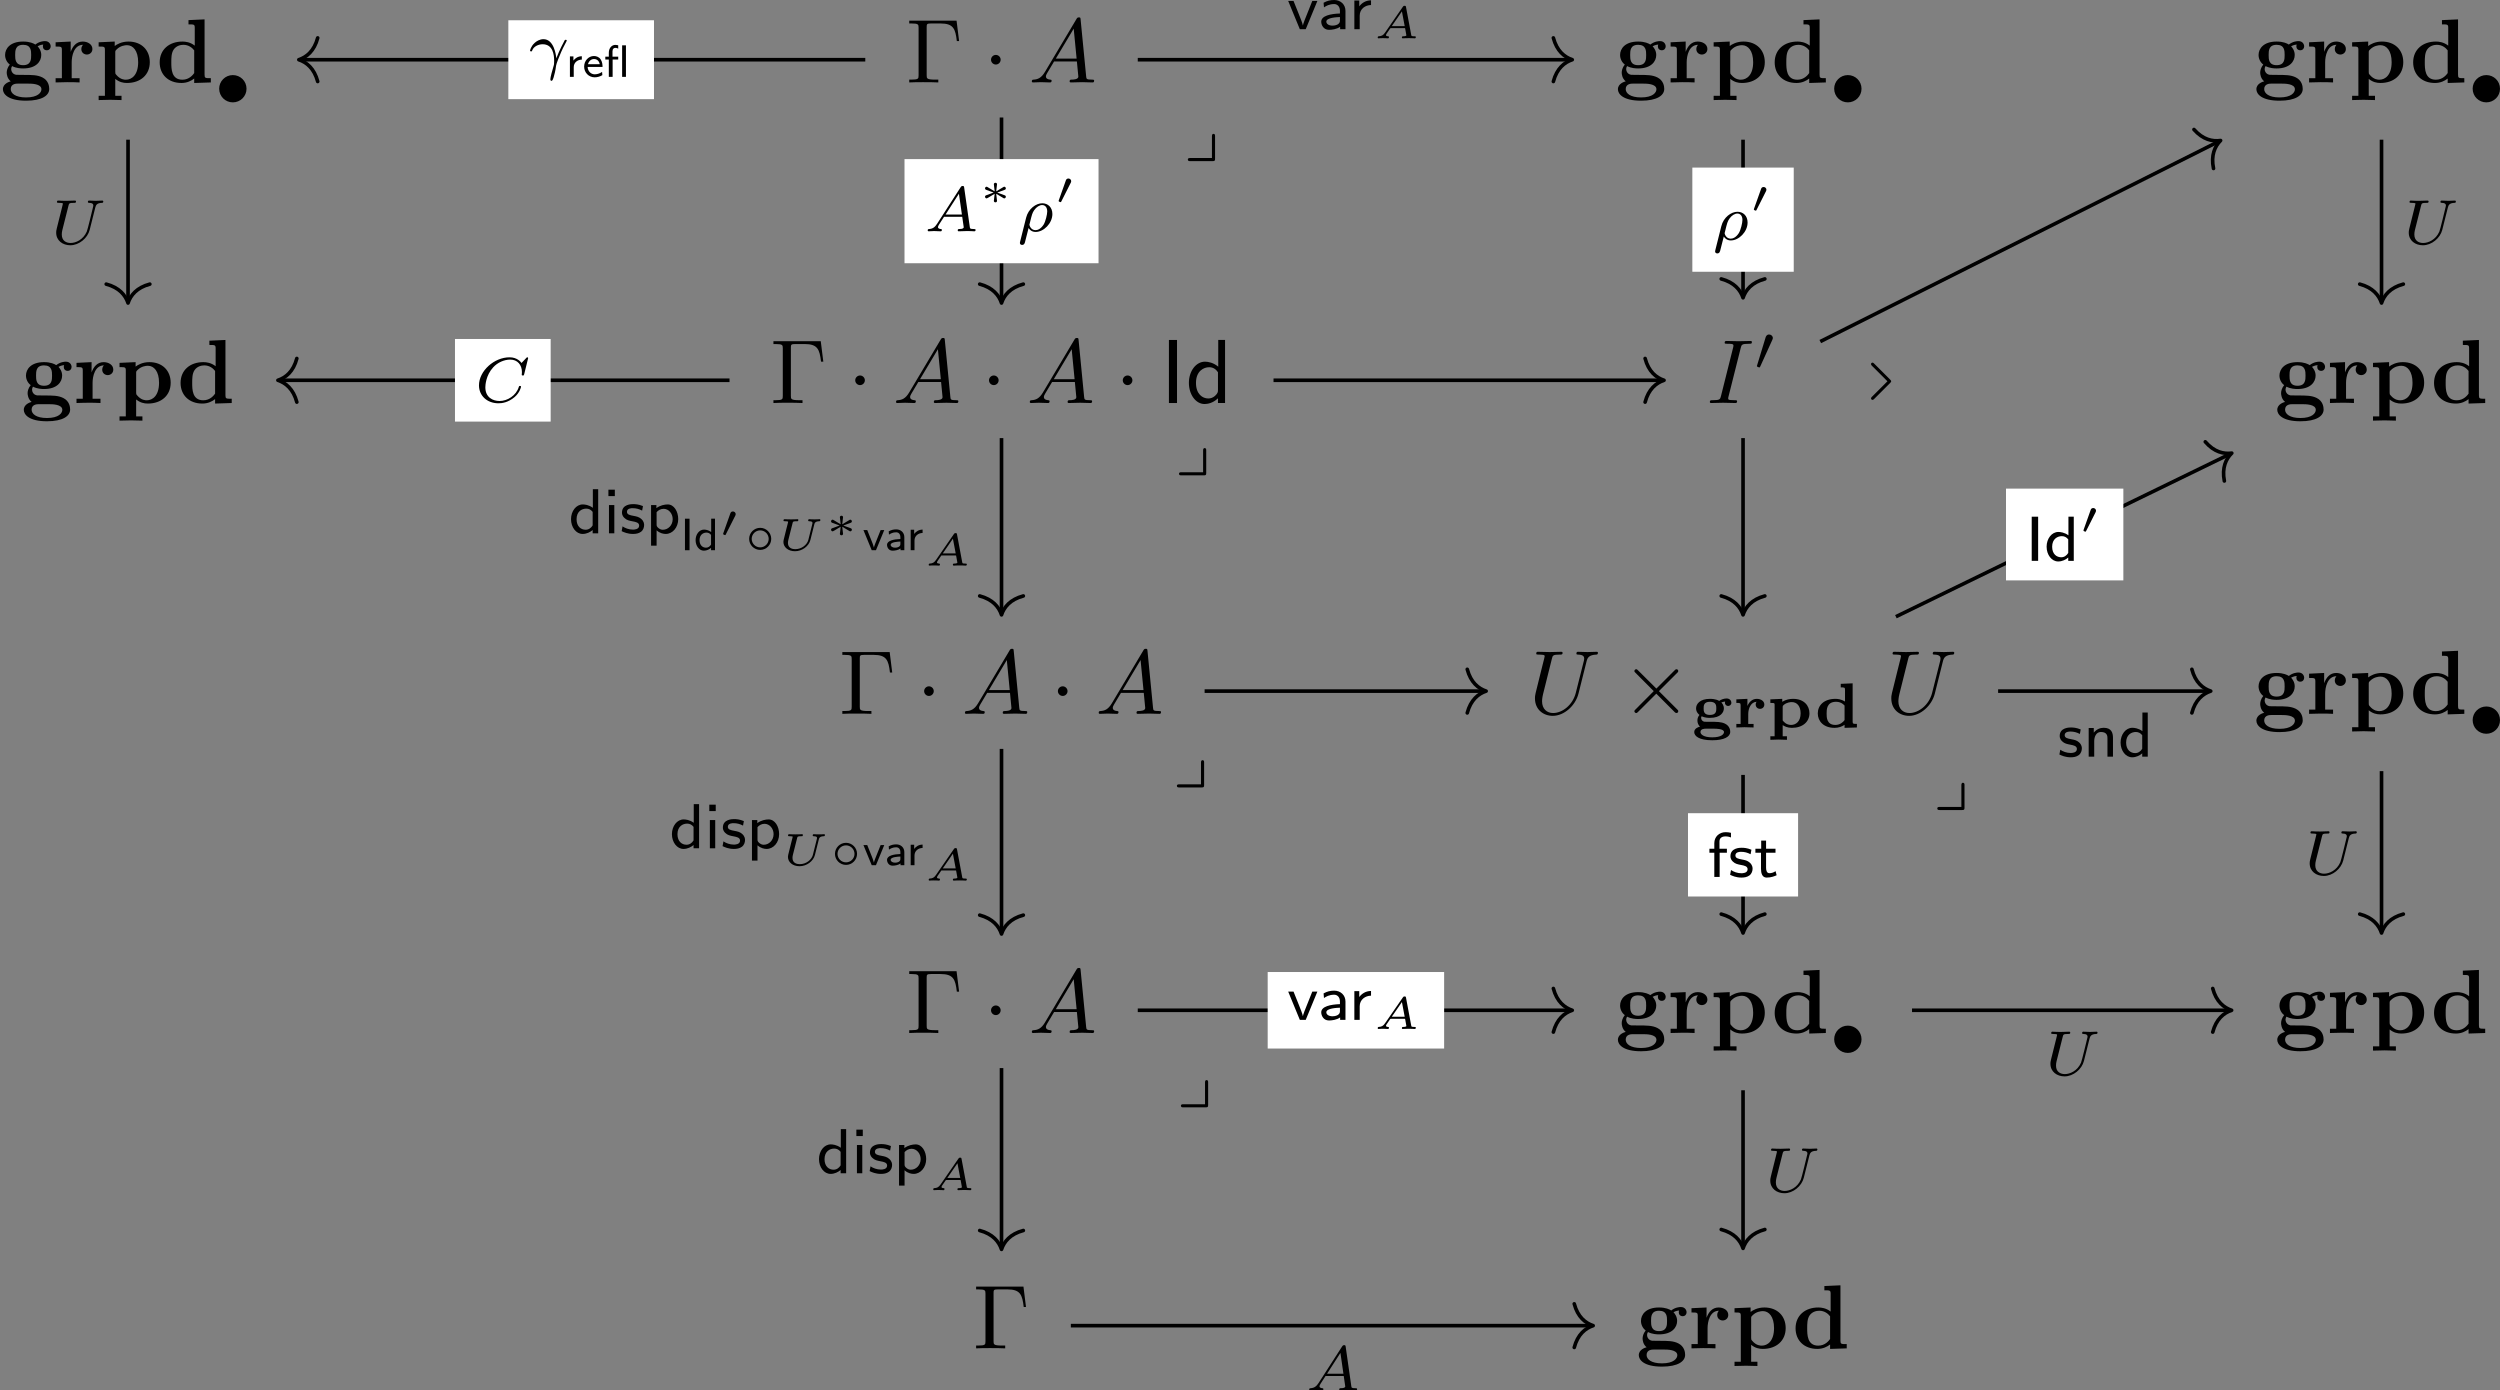 <?xml version='1.0' encoding='UTF-8'?>
<!-- This file was generated by dvisvgm 3.0.3 -->
<svg version='1.1' xmlns='http://www.w3.org/2000/svg' xmlns:xlink='http://www.w3.org/1999/xlink' width='411.17pt' height='228.692pt' viewBox='1.847 82.266 411.17 228.692'>
<rect x="1.847" y="82.266" width="411.17" height="228.692" fill="#808080" stroke="none"/>
<defs>
<path id='g13-65' d='M3.621-3.432C3.601-3.537 3.582-3.567 3.472-3.567C3.352-3.567 3.323-3.527 3.273-3.452L1.32-.623C1.111-.319 .936-.239 .613-.224C.518-.219 .518-.09 .518-.085C.518-.015 .578 0 .598 0C.667 0 .752-.015 .822-.015C.907-.015 .991-.02 1.076-.02C1.171-.02 1.26-.015 1.35-.015S1.544 0 1.634 0C1.669 0 1.753 0 1.753-.139C1.753-.219 1.679-.224 1.659-.224C1.619-.224 1.425-.234 1.425-.354C1.425-.413 1.484-.498 1.519-.548L1.883-1.081C1.908-1.111 1.913-1.116 2.007-1.116H3.517C3.527-1.056 3.532-1.031 3.547-.971C3.562-.882 3.661-.384 3.661-.334C3.661-.224 3.347-.224 3.323-.224C3.248-.224 3.168-.224 3.168-.085C3.168-.035 3.203 0 3.258 0C3.362 0 3.482-.015 3.592-.015C3.711-.015 3.826-.02 3.945-.02C4.05-.02 4.159-.015 4.264-.015C4.364-.015 4.478 0 4.578 0C4.663 0 4.697-.06 4.697-.139C4.697-.224 4.618-.224 4.548-.224C4.219-.224 4.214-.259 4.194-.369L3.621-3.432ZM3.173-2.954L3.477-1.34H2.062L3.173-2.954Z'/>
<path id='g13-85' d='M4.1-2.834C4.134-2.974 4.184-3.163 4.638-3.178C4.677-3.178 4.767-3.183 4.767-3.318C4.767-3.337 4.752-3.402 4.682-3.402C4.593-3.402 4.488-3.387 4.399-3.387S4.214-3.382 4.12-3.382C4.02-3.382 3.925-3.387 3.826-3.387C3.736-3.387 3.631-3.402 3.547-3.402C3.512-3.402 3.427-3.402 3.427-3.263C3.427-3.178 3.502-3.178 3.552-3.178C3.88-3.173 3.9-3.068 3.9-2.984C3.9-2.959 3.895-2.939 3.89-2.914L3.442-1.116C3.293-.588 2.705-.115 2.007-.115C1.719-.115 1.21-.214 1.21-.797C1.21-.907 1.225-1.011 1.25-1.116L1.719-2.979C1.758-3.138 1.768-3.178 2.147-3.178C2.276-3.178 2.286-3.178 2.306-3.193C2.336-3.223 2.351-3.283 2.351-3.318C2.351-3.328 2.346-3.402 2.262-3.402C2.157-3.402 2.037-3.387 1.928-3.387C1.808-3.387 1.684-3.382 1.564-3.382C1.44-3.382 1.32-3.387 1.196-3.387C1.081-3.387 .956-3.402 .847-3.402C.812-3.402 .722-3.402 .722-3.263C.722-3.178 .782-3.178 .907-3.178C.956-3.178 1.121-3.178 1.225-3.148C1.225-3.083 1.225-3.073 1.22-3.049C1.205-2.994 1.071-2.461 1.041-2.351C.941-1.938 .832-1.534 .737-1.121C.722-1.061 .712-.971 .712-.912C.712-.349 1.215 .11 1.983 .11C2.755 .11 3.497-.433 3.671-1.126L4.1-2.834Z'/>
<path id='g7-121' d='M3.529-2.587C3.529-2.692 3.529-2.852 3.361-2.852C3.187-2.852 3.187-2.671 3.187-2.552V-.202H.816C.704-.202 .544-.202 .544-.035C.544 .139 .697 .139 .816 .139H3.257C3.494 .139 3.529 .098 3.529-.126V-2.587Z'/>
<path id='g9-15' d='M3.536-1.743C3.536-2.587 2.859-3.243 2.036-3.243C1.2-3.243 .537-2.566 .537-1.75C.537-.907 1.213-.251 2.036-.251C2.873-.251 3.536-.928 3.536-1.743Z'/>
<path id='g9-48' d='M2.022-3.292C2.078-3.41 2.085-3.466 2.085-3.515C2.085-3.731 1.89-3.898 1.674-3.898C1.409-3.898 1.325-3.682 1.29-3.571L.37-.551C.363-.537 .335-.446 .335-.439C.335-.356 .551-.286 .607-.286C.656-.286 .663-.3 .711-.404L2.022-3.292Z'/>
<path id='g14-0' d='M5.519-6.775H.329V-6.466H.568C1.335-6.466 1.355-6.356 1.355-5.998V-.777C1.355-.418 1.335-.309 .568-.309H.329V0C.677-.03 1.455-.03 1.843-.03C2.252-.03 3.158-.03 3.517 0V-.309H3.188C2.242-.309 2.242-.438 2.242-.787V-6.067C2.242-6.396 2.262-6.466 2.73-6.466H3.756C5.181-6.466 5.39-5.878 5.549-4.533H5.798L5.519-6.775Z'/>
<path id='g1-100' d='M4.164-.428V.06L5.988 0V-.468C5.37-.468 5.3-.468 5.3-.857V-6.914L3.537-6.834V-6.366C4.154-6.366 4.224-6.366 4.224-5.978V-4.035C3.726-4.423 3.208-4.483 2.879-4.483C1.425-4.483 .379-3.606 .379-2.202C.379-.887 1.295 .06 2.77 .06C3.377 .06 3.856-.179 4.164-.428ZM4.164-3.517V-1.026C4.035-.847 3.626-.299 2.869-.299C1.654-.299 1.654-1.504 1.654-2.202C1.654-2.68 1.654-3.218 1.913-3.606C2.202-4.025 2.67-4.125 2.979-4.125C3.547-4.125 3.945-3.806 4.164-3.517Z'/>
<path id='g1-103' d='M2.54-1.893C1.664-1.893 1.664-2.56 1.664-3.009S1.664-4.125 2.54-4.125S3.417-3.457 3.417-3.009S3.417-1.893 2.54-1.893ZM1.325-1.793C1.783-1.554 2.291-1.534 2.54-1.534C3.975-1.534 4.523-2.311 4.523-3.009C4.523-3.477 4.274-3.806 4.125-3.965C4.423-4.125 4.633-4.144 4.742-4.154C4.722-4.105 4.702-4.015 4.702-3.955C4.702-3.706 4.872-3.527 5.131-3.527S5.559-3.716 5.559-3.955C5.559-4.184 5.39-4.533 4.932-4.533C4.782-4.533 4.314-4.503 3.875-4.154C3.696-4.274 3.278-4.483 2.54-4.483C1.106-4.483 .558-3.706 .558-3.009C.558-2.6 .757-2.192 1.076-1.963C.797-1.614 .737-1.285 .737-1.076C.737-.927 .777-.438 1.176-.12C1.046-.09 .319 .12 .319 .747C.319 1.255 .867 2.002 2.859 2.002C4.623 2.002 5.4 1.415 5.4 .717C5.4 .418 5.32-.209 4.653-.548C4.095-.827 3.497-.827 2.54-.827C2.281-.827 1.823-.827 1.773-.837C1.335-.907 1.225-1.285 1.225-1.465C1.225-1.564 1.265-1.714 1.325-1.793ZM1.943 .13H3.108C3.417 .13 4.543 .13 4.543 .747C4.543 1.106 4.154 1.644 2.859 1.644C1.664 1.644 1.176 1.186 1.176 .727C1.176 .13 1.803 .13 1.943 .13Z'/>
<path id='g1-112' d='M2.192-3.278C2.192-3.467 2.202-3.477 2.341-3.616C2.74-4.025 3.258-4.085 3.477-4.085C4.144-4.085 4.702-3.477 4.702-2.222C4.702-.817 4.005-.299 3.357-.299C3.218-.299 2.75-.299 2.301-.837C2.192-.966 2.192-.976 2.192-1.166V-3.278ZM2.192-.389C2.62-.04 3.059 .06 3.467 .06C4.961 .06 5.978-.837 5.978-2.222C5.978-3.547 5.071-4.483 3.636-4.483C2.889-4.483 2.361-4.174 2.132-3.995V-4.483L.369-4.403V-3.935C.986-3.935 1.056-3.935 1.056-3.557V1.465H.369V1.933C.648 1.923 1.245 1.903 1.624 1.903C2.012 1.903 2.6 1.923 2.879 1.933V1.465H2.192V-.389Z'/>
<path id='g1-114' d='M2.022-3.357V-4.483L.369-4.403V-3.935C.986-3.935 1.056-3.935 1.056-3.547V-.468H.369V0C.717-.01 1.166-.03 1.624-.03C2.002-.03 2.64-.03 2.999 0V-.468H2.132V-2.212C2.132-2.909 2.381-4.125 3.377-4.125C3.367-4.115 3.188-3.955 3.188-3.666C3.188-3.258 3.507-3.059 3.796-3.059S4.403-3.268 4.403-3.666C4.403-4.194 3.866-4.483 3.347-4.483C2.65-4.483 2.252-3.985 2.022-3.357Z'/>
<path id='g11-65' d='M1.783-1.146C1.385-.478 .996-.339 .558-.309C.438-.299 .349-.299 .349-.11C.349-.05 .399 0 .478 0C.747 0 1.056-.03 1.335-.03C1.664-.03 2.012 0 2.331 0C2.391 0 2.521 0 2.521-.189C2.521-.299 2.431-.309 2.361-.309C2.132-.329 1.893-.408 1.893-.658C1.893-.777 1.953-.887 2.032-1.026L2.79-2.301H5.29C5.31-2.092 5.45-.737 5.45-.638C5.45-.339 4.932-.309 4.732-.309C4.593-.309 4.493-.309 4.493-.11C4.493 0 4.613 0 4.633 0C5.041 0 5.469-.03 5.878-.03C6.127-.03 6.755 0 7.004 0C7.064 0 7.183 0 7.183-.199C7.183-.309 7.083-.309 6.954-.309C6.336-.309 6.336-.379 6.306-.667L5.699-6.894C5.679-7.093 5.679-7.133 5.509-7.133C5.35-7.133 5.31-7.064 5.25-6.964L1.783-1.146ZM2.979-2.61L4.941-5.898L5.26-2.61H2.979Z'/>
<path id='g11-73' d='M3.726-6.037C3.816-6.396 3.846-6.496 4.633-6.496C4.872-6.496 4.951-6.496 4.951-6.685C4.951-6.804 4.842-6.804 4.802-6.804C4.513-6.804 3.776-6.775 3.487-6.775C3.188-6.775 2.461-6.804 2.162-6.804C2.092-6.804 1.963-6.804 1.963-6.605C1.963-6.496 2.052-6.496 2.242-6.496C2.66-6.496 2.929-6.496 2.929-6.306C2.929-6.257 2.929-6.237 2.909-6.147L1.564-.777C1.474-.408 1.445-.309 .658-.309C.428-.309 .339-.309 .339-.11C.339 0 .458 0 .488 0C.777 0 1.504-.03 1.793-.03C2.092-.03 2.829 0 3.128 0C3.208 0 3.328 0 3.328-.189C3.328-.309 3.248-.309 3.029-.309C2.849-.309 2.8-.309 2.6-.329C2.391-.349 2.351-.389 2.351-.498C2.351-.578 2.371-.658 2.391-.727L3.726-6.037Z'/>
<path id='g11-85' d='M6.326-5.758C6.426-6.167 6.605-6.466 7.402-6.496C7.452-6.496 7.572-6.506 7.572-6.695C7.572-6.705 7.572-6.804 7.442-6.804C7.113-6.804 6.765-6.775 6.426-6.775S5.719-6.804 5.39-6.804C5.33-6.804 5.21-6.804 5.21-6.605C5.21-6.496 5.31-6.496 5.39-6.496C5.958-6.486 6.067-6.276 6.067-6.057C6.067-6.027 6.047-5.878 6.037-5.848L5.141-2.291C4.802-.956 3.656-.09 2.66-.09C1.983-.09 1.445-.528 1.445-1.385C1.445-1.405 1.445-1.724 1.554-2.162L2.521-6.037C2.61-6.396 2.63-6.496 3.357-6.496C3.616-6.496 3.696-6.496 3.696-6.695C3.696-6.804 3.587-6.804 3.557-6.804C3.278-6.804 2.56-6.775 2.281-6.775C1.993-6.775 1.285-6.804 .996-6.804C.917-6.804 .807-6.804 .807-6.605C.807-6.496 .897-6.496 1.086-6.496C1.106-6.496 1.295-6.496 1.465-6.476C1.644-6.456 1.733-6.446 1.733-6.316C1.733-6.257 1.624-5.838 1.564-5.609L1.345-4.732C1.255-4.344 .777-2.461 .737-2.271C.667-1.993 .667-1.843 .667-1.694C.667-.478 1.574 .219 2.62 .219C3.875 .219 5.111-.907 5.44-2.222L6.326-5.758Z'/>
<path id='g10-3' d='M1.918-1.375C1.928-1.474 2.007-2.112 2.007-2.157C2.007-2.247 1.933-2.316 1.833-2.316C1.729-2.316 1.659-2.237 1.659-2.162C1.659-2.112 1.733-1.479 1.748-1.375L.976-1.838C.927-1.868 .907-1.883 .862-1.883C.782-1.883 .692-1.808 .692-1.699C.692-1.619 .742-1.569 .797-1.549C1.071-1.44 1.355-1.34 1.634-1.245C1.355-1.141 .897-.976 .812-.941C.777-.927 .692-.897 .692-.787S.782-.603 .862-.603C.917-.603 1.071-.697 1.748-1.111C1.733-1.006 1.659-.374 1.659-.324C1.659-.249 1.729-.169 1.833-.169C1.933-.169 2.007-.239 2.007-.329C2.007-.374 1.928-1.011 1.918-1.111L2.705-.638C2.74-.618 2.76-.603 2.804-.603C2.884-.603 2.974-.677 2.974-.787C2.974-.867 2.924-.917 2.869-.936C2.595-1.046 2.311-1.146 2.032-1.24C2.311-1.345 2.77-1.509 2.854-1.544C2.889-1.559 2.974-1.589 2.974-1.699S2.884-1.883 2.804-1.883C2.76-1.883 2.74-1.868 2.69-1.838L1.918-1.375Z'/>
<path id='g10-14' d='M3.044-1.245C3.044-1.913 2.501-2.456 1.833-2.456S.623-1.913 .623-1.245S1.166-.035 1.833-.035S3.044-.578 3.044-1.245ZM1.833-.314C1.32-.314 .902-.732 .902-1.245S1.32-2.177 1.833-2.177S2.765-1.758 2.765-1.245S2.346-.314 1.833-.314Z'/>
<path id='g10-48' d='M1.793-2.316C1.798-2.321 1.843-2.416 1.843-2.491C1.843-2.67 1.684-2.785 1.534-2.785C1.33-2.785 1.275-2.63 1.25-2.555L.483-.399C.463-.339 .463-.324 .463-.319C.463-.239 .672-.189 .677-.189C.722-.189 .732-.214 .762-.274L1.793-2.316Z'/>
<path id='g0-100' d='M2.845-4.784V-4.394C3.257-4.394 3.313-4.394 3.313-4.122V-2.845C2.88-3.11 2.49-3.138 2.26-3.138C1.011-3.138 .328-2.427 .328-1.541C.328-.676 .976 .042 2.169 .042C2.615 .042 2.985-.098 3.264-.293V.042L4.617 0V-.391C4.205-.391 4.149-.391 4.149-.663V-4.84L2.845-4.784ZM3.264-.809C3.103-.579 2.762-.279 2.253-.279C1.297-.279 1.297-1.116 1.297-1.527C1.297-1.96 1.297-2.817 2.343-2.817C2.929-2.817 3.243-2.427 3.264-2.399V-.809Z'/>
<path id='g0-103' d='M1.66-.621C1.416-.621 1.318-.621 1.2-.718C1.13-.774 1.039-.879 1.039-1.046C1.039-1.088 1.039-1.165 1.088-1.227C1.451-1.053 1.855-1.053 2.001-1.053C3.18-1.053 3.529-1.667 3.529-2.092C3.529-2.448 3.313-2.685 3.25-2.741C3.361-2.783 3.522-2.831 3.668-2.845C3.654-2.81 3.647-2.755 3.647-2.713C3.647-2.462 3.857-2.357 3.996-2.357C4.156-2.357 4.352-2.476 4.352-2.713C4.352-2.929 4.177-3.18 3.829-3.18C3.543-3.18 3.229-3.068 3.02-2.915C2.608-3.138 2.169-3.138 2.001-3.138C.865-3.138 .481-2.545 .481-2.099C.481-1.702 .725-1.478 .851-1.374C.69-1.179 .628-.976 .628-.76C.628-.502 .725-.272 .907-.091C.663-.035 .279 .139 .279 .502C.279 .921 .767 1.402 2.253 1.402C3.536 1.402 4.226 1.032 4.226 .481C4.226 .342 4.205-.16 3.626-.432C3.208-.621 2.748-.621 2.036-.621H1.66ZM2.001-1.374C1.311-1.374 1.311-1.82 1.311-2.092C1.311-2.371 1.311-2.817 2.001-2.817C2.699-2.817 2.699-2.378 2.699-2.099C2.699-1.813 2.699-1.374 2.001-1.374ZM2.462 .133C2.636 .133 3.543 .133 3.543 .502C3.543 .732 3.25 1.081 2.253 1.081C1.297 1.081 .962 .753 .962 .495C.962 .133 1.444 .133 1.534 .133H2.462Z'/>
<path id='g0-112' d='M2.204 .962H1.736V-.258C1.911-.139 2.253 .042 2.741 .042C3.94 .042 4.672-.635 4.672-1.555C4.672-2.399 4.066-3.138 2.88-3.138C2.518-3.138 2.092-3.068 1.688-2.817V-3.138L.384-3.082V-2.692C.502-2.692 .642-2.692 .732-2.678C.851-2.657 .851-2.58 .851-2.448V.962H.384V1.353C.391 1.353 .955 1.325 1.29 1.325C1.632 1.325 2.197 1.353 2.204 1.353V.962ZM1.736-2.232C1.736-2.364 1.743-2.371 1.841-2.462C2.176-2.755 2.587-2.783 2.734-2.783C3.327-2.783 3.703-2.308 3.703-1.555C3.703-.649 3.18-.279 2.65-.279S1.82-.656 1.736-.774V-2.232Z'/>
<path id='g0-114' d='M1.688-1.465C1.688-2.092 1.974-2.783 2.601-2.817C2.594-2.81 2.504-2.692 2.504-2.518C2.504-2.246 2.699-2.043 2.978-2.043S3.452-2.246 3.452-2.518C3.452-2.901 3.062-3.138 2.629-3.138C2.127-3.138 1.792-2.803 1.604-2.371H1.597V-3.138L.384-3.082V-2.692C.795-2.692 .851-2.692 .851-2.42V-.391H.384V0C.411 0 .948-.028 1.276-.028C1.548-.028 2.225 0 2.273 0V-.391H1.688V-1.465Z'/>
<use id='g3-73' xlink:href='#g2-73' transform='scale(1.4)'/>
<use id='g3-97' xlink:href='#g2-97' transform='scale(1.4)'/>
<use id='g3-100' xlink:href='#g2-100' transform='scale(1.4)'/>
<use id='g3-102' xlink:href='#g2-102' transform='scale(1.4)'/>
<use id='g3-105' xlink:href='#g2-105' transform='scale(1.4)'/>
<use id='g3-110' xlink:href='#g2-110' transform='scale(1.4)'/>
<use id='g3-112' xlink:href='#g2-112' transform='scale(1.4)'/>
<use id='g3-114' xlink:href='#g2-114' transform='scale(1.4)'/>
<use id='g3-115' xlink:href='#g2-115' transform='scale(1.4)'/>
<use id='g3-116' xlink:href='#g2-116' transform='scale(1.4)'/>
<use id='g3-118' xlink:href='#g2-118' transform='scale(1.4)'/>
<path id='g4-73' d='M1.823-6.914H.936V0H1.823V-6.914Z'/>
<path id='g4-100' d='M4.324-6.914H3.577V-3.985C3.049-4.423 2.491-4.533 2.122-4.533C1.136-4.533 .359-3.497 .359-2.212C.359-.907 1.126 .11 2.072 .11C2.401 .11 2.989 .02 3.547-.518V0H4.324V-6.914ZM3.547-1.385C3.547-1.245 3.537-1.066 3.218-.777C2.989-.578 2.74-.498 2.481-.498C1.863-.498 1.136-.966 1.136-2.202C1.136-3.517 1.993-3.925 2.58-3.925C3.029-3.925 3.328-3.696 3.547-3.377V-1.385Z'/>
<path id='g2-13' d='M.946-1.898H1.559V-2.212H.932V-2.795C.932-3.093 1.096-3.178 1.245-3.178C1.4-3.178 1.524-3.113 1.559-3.093V-3.457C1.544-3.462 1.405-3.507 1.24-3.507C.857-3.507 .528-3.163 .528-2.65V-2.212H.144V-1.898H.528V0H.946V-1.898ZM2.406-3.457H1.988V0H2.406V-3.457Z'/>
<path id='g2-73' d='M.986-3.457H.483V0H.986V-3.457Z'/>
<path id='g2-97' d='M2.122-1.435C2.122-1.943 1.733-2.286 1.24-2.286C.927-2.286 .687-2.222 .408-2.072L.438-1.709C.603-1.818 .847-1.968 1.24-1.968C1.46-1.968 1.689-1.803 1.689-1.43V-1.23C.951-1.205 .224-1.051 .224-.588C.224-.339 .394 .05 .832 .05C1.046 .05 1.44 .005 1.704-.189V0H2.122V-1.435ZM1.689-.707C1.689-.608 1.689-.478 1.514-.374C1.355-.284 1.161-.279 1.106-.279C.832-.279 .623-.403 .623-.593C.623-.912 1.465-.941 1.689-.951V-.707Z'/>
<path id='g2-100' d='M2.306-3.457H1.888V-1.998C1.569-2.232 1.245-2.262 1.101-2.262C.578-2.262 .179-1.738 .179-1.106S.573 .05 1.086 .05C1.395 .05 1.684-.09 1.873-.259V0H2.306V-3.457ZM1.873-.618C1.748-.413 1.559-.279 1.32-.279C.971-.279 .613-.523 .613-1.101C.613-1.724 1.036-1.933 1.375-1.933C1.574-1.933 1.743-1.848 1.873-1.679V-.618Z'/>
<path id='g2-101' d='M2.142-.543C1.863-.344 1.549-.279 1.335-.279C.902-.279 .573-.633 .558-1.091H2.192C2.192-1.32 2.167-1.654 1.973-1.938C1.793-2.192 1.494-2.286 1.25-2.286C.643-2.286 .174-1.753 .174-1.121C.174-.483 .672 .05 1.33 .05C1.619 .05 1.918-.035 2.172-.189L2.142-.543ZM.593-1.39C.707-1.788 1.001-1.958 1.25-1.958C1.469-1.958 1.793-1.853 1.888-1.39H.593Z'/>
<path id='g2-102' d='M.946-1.898H1.514V-2.212H.932V-2.785C.932-3.128 1.245-3.178 1.41-3.178C1.514-3.178 1.649-3.163 1.833-3.093V-3.457C1.704-3.487 1.549-3.507 1.415-3.507C.902-3.507 .528-3.138 .528-2.645V-2.212H.144V-1.898H.528V0H.946V-1.898Z'/>
<path id='g2-105' d='M.877-3.417H.374V-2.914H.877V-3.417ZM.837-2.212H.418V0H.837V-2.212Z'/>
<path id='g2-110' d='M2.316-1.474C2.316-1.863 2.202-2.262 1.589-2.262C1.305-2.262 1.031-2.147 .812-1.883V-2.247H.413V0H.847V-1.21C.847-1.539 .986-1.933 1.37-1.933C1.883-1.933 1.883-1.584 1.883-1.44V0H2.316V-1.474Z'/>
<path id='g2-112' d='M.857-.234C1.121 .005 1.405 .05 1.574 .05C2.102 .05 2.55-.453 2.55-1.111C2.55-1.709 2.222-2.262 1.729-2.262C1.504-2.262 1.131-2.197 .842-1.973V-2.212H.423V.966H.857V-.234ZM.857-1.654C.971-1.793 1.166-1.918 1.405-1.918C1.803-1.918 2.117-1.549 2.117-1.111C2.117-.618 1.743-.279 1.355-.279C1.28-.279 1.156-.289 1.026-.394C.877-.508 .857-.583 .857-.677V-1.654Z'/>
<path id='g2-114' d='M.842-1.061C.842-1.599 1.29-1.888 1.729-1.893V-2.262C1.31-2.257 1.006-2.052 .807-1.788V-2.247H.423V0H.842V-1.061Z'/>
<path id='g2-115' d='M1.818-2.132C1.479-2.271 1.23-2.286 1.051-2.286C.927-2.286 .174-2.286 .174-1.624C.174-1.39 .304-1.26 .369-1.2C.543-1.026 .752-.986 1.016-.936C1.25-.892 1.519-.842 1.519-.603C1.519-.289 1.106-.289 1.036-.289C.717-.289 .418-.403 .219-.543L.149-.169C.319-.085 .623 .05 1.036 .05C1.26 .05 1.479 .015 1.664-.12C1.848-.259 1.908-.478 1.908-.648C1.908-.737 1.898-.932 1.689-1.121C1.504-1.285 1.325-1.32 1.086-1.365C.792-1.42 .563-1.465 .563-1.684C.563-1.968 .927-1.968 1.001-1.968C1.285-1.968 1.504-1.908 1.753-1.778L1.818-2.132Z'/>
<path id='g2-116' d='M.936-1.898H1.674V-2.212H.936V-2.844H.553V-2.212H.1V-1.898H.538V-.638C.538-.304 .623 .05 .981 .05S1.614-.065 1.763-.134L1.679-.453C1.514-.334 1.34-.294 1.2-.294C.991-.294 .936-.498 .936-.727V-1.898Z'/>
<path id='g2-118' d='M2.361-2.212H1.963C1.28-.543 1.25-.408 1.23-.294H1.225C1.186-.488 1.046-.837 .892-1.22L.493-2.212H.075L.986 0H1.45L2.361-2.212Z'/>
<path id='g8-1' d='M1.913-2.491C1.913-2.78 1.674-3.019 1.385-3.019S.857-2.78 .857-2.491S1.096-1.963 1.385-1.963S1.913-2.202 1.913-2.491Z'/>
<path id='g8-2' d='M3.875-2.77L1.883-4.752C1.763-4.872 1.743-4.892 1.664-4.892C1.564-4.892 1.465-4.802 1.465-4.692C1.465-4.623 1.484-4.603 1.594-4.493L3.587-2.491L1.594-.488C1.484-.379 1.465-.359 1.465-.289C1.465-.179 1.564-.09 1.664-.09C1.743-.09 1.763-.11 1.883-.229L3.866-2.212L5.928-.149C5.948-.139 6.017-.09 6.077-.09C6.197-.09 6.276-.179 6.276-.289C6.276-.309 6.276-.349 6.247-.399C6.237-.418 4.653-1.983 4.154-2.491L5.978-4.314C6.027-4.374 6.177-4.503 6.227-4.563C6.237-4.583 6.276-4.623 6.276-4.692C6.276-4.802 6.197-4.892 6.077-4.892C5.998-4.892 5.958-4.852 5.848-4.742L3.875-2.77Z'/>
<path id='g12-13' d='M3.117-.976C3.082-1.381 2.845-3.075 1.709-3.075C1.297-3.075 .941-2.852 .746-2.671C.321-2.287 .237-1.841 .237-1.82C.237-1.736 .328-1.736 .349-1.736C.439-1.736 .446-1.75 .481-1.855C.628-2.267 1.144-2.518 1.611-2.518C2.734-2.518 2.88-1.395 2.88-.683C2.88-.335 2.859-.258 2.831-.181C2.671 .342 2.462 1.116 2.462 1.325C2.462 1.402 2.49 1.492 2.58 1.492C2.629 1.492 2.706 1.492 2.817 1.13C2.901 .858 3.034 .342 3.089-.16C3.117-.404 3.508-1.346 3.654-1.681C3.752-1.897 3.898-2.225 4.226-2.831C4.247-2.866 4.261-2.894 4.261-2.922C4.261-3.006 4.17-3.006 4.149-3.006S4.066-3.006 4.045-2.971C3.961-2.824 3.431-1.827 3.117-.976Z'/>
<path id='g12-26' d='M.377 1.123C.349 1.227 .349 1.262 .349 1.269C.349 1.423 .474 1.492 .586 1.492C.837 1.492 .893 1.283 .941 1.06C1.039 .697 1.234-.098 1.304-.363C1.367-.258 1.59 .07 2.071 .07C2.964 .07 3.912-.879 3.912-1.897C3.912-2.636 3.417-3.075 2.803-3.075C2.12-3.075 1.276-2.476 1.032-1.492L.377 1.123ZM2.064-.126C1.548-.126 1.395-.642 1.395-.732C1.395-.746 1.437-.9 1.458-.983C1.667-1.841 1.709-2.001 1.911-2.308C2.162-2.678 2.511-2.88 2.79-2.88C3.075-2.88 3.347-2.678 3.347-2.176C3.347-1.855 3.166-1.081 2.95-.732C2.629-.237 2.28-.126 2.064-.126Z'/>
<path id='g12-65' d='M1.437-.837C1.193-.46 .969-.279 .558-.251C.488-.244 .398-.244 .398-.105C.398-.028 .46 0 .495 0C.676 0 .907-.028 1.095-.028C1.318-.028 1.604 0 1.813 0C1.848 0 1.953 0 1.953-.153C1.953-.244 1.862-.251 1.834-.251C1.778-.258 1.527-.272 1.527-.46C1.527-.544 1.597-.663 1.632-.725L2.19-1.59H4.184L4.352-.432C4.324-.363 4.282-.251 3.87-.251C3.787-.251 3.689-.251 3.689-.098C3.689-.07 3.71 0 3.801 0C4.003 0 4.498-.028 4.7-.028C4.826-.028 4.986-.021 5.112-.021C5.237-.014 5.384 0 5.509 0C5.6 0 5.649-.056 5.649-.146C5.649-.251 5.565-.251 5.454-.251C5.049-.251 5.035-.307 5.014-.474L4.4-4.777C4.38-4.924 4.366-4.972 4.233-4.972S4.059-4.91 3.996-4.812L1.437-.837ZM2.357-1.841L3.822-4.122L4.149-1.841H2.357Z'/>
<path id='g12-67' d='M5.879-4.812C5.879-4.847 5.858-4.903 5.788-4.903C5.739-4.903 5.726-4.889 5.663-4.819L5.154-4.282C5.091-4.366 4.7-4.903 3.843-4.903C2.148-4.903 .488-3.403 .488-1.827C.488-.69 1.381 .139 2.629 .139C3.006 .139 3.675 .063 4.394-.544C4.944-1.011 5.098-1.618 5.098-1.674C5.098-1.764 5.014-1.764 4.979-1.764C4.889-1.764 4.875-1.73 4.854-1.653C4.568-.697 3.592-.112 2.748-.112C2.008-.112 1.186-.509 1.186-1.611C1.186-1.813 1.234-2.915 2.036-3.794C2.518-4.331 3.25-4.652 3.912-4.652C4.721-4.652 5.196-4.066 5.196-3.285C5.196-3.089 5.175-3.041 5.175-2.999C5.175-2.908 5.265-2.908 5.3-2.908C5.412-2.908 5.412-2.929 5.447-3.062L5.879-4.812Z'/>
<path id='g12-85' d='M4.931-4.003C5-4.275 5.112-4.498 5.67-4.512C5.705-4.512 5.809-4.519 5.809-4.666C5.809-4.707 5.774-4.763 5.705-4.763C5.481-4.763 5.216-4.735 4.986-4.735S4.463-4.763 4.254-4.763C4.219-4.763 4.115-4.763 4.115-4.61C4.115-4.519 4.205-4.512 4.268-4.512C4.596-4.505 4.714-4.4 4.714-4.226C4.714-4.191 4.707-4.156 4.7-4.129C4.596-3.675 4.087-1.576 3.996-1.36C3.605-.467 2.79-.112 2.218-.112C1.75-.112 1.255-.349 1.255-1.039C1.255-1.206 1.276-1.374 1.318-1.534L1.995-4.219C2.057-4.456 2.071-4.512 2.608-4.512C2.727-4.512 2.817-4.512 2.817-4.666C2.817-4.693 2.797-4.763 2.706-4.763C2.504-4.763 1.995-4.735 1.792-4.735C1.674-4.735 1.43-4.735 1.311-4.742C1.172-4.749 1.004-4.763 .872-4.763C.83-4.763 .725-4.763 .725-4.61C.725-4.512 .809-4.512 .948-4.512C.955-4.512 1.088-4.512 1.213-4.498C1.36-4.484 1.374-4.47 1.374-4.4C1.374-4.359 1.304-4.087 1.262-3.933L1.109-3.32L.711-1.723C.642-1.437 .642-1.381 .642-1.241C.642-.377 1.353 .139 2.19 .139C3.152 .139 4.087-.642 4.317-1.555L4.931-4.003Z'/>
</defs>
<g id='page1' transform='matrix(1.5 0 0 1.5 0 0)'>
<g transform='matrix(1 0 0 1 -155.908 71.893)'>
<use x='157.139' y='-8.01' xlink:href='#g1-103'/>
<use x='162.868' y='-8.01' xlink:href='#g1-114'/>
<use x='167.586' y='-8.01' xlink:href='#g1-112'/>
<use x='174.269' y='-8.01' xlink:href='#g1-100'/>
<use x='180.634' y='-5.574' xlink:href='#g9-15'/>
</g>
<g transform='matrix(1 0 0 1 -152.317 71.893)'>
<use x='252.912' y='-8.01' xlink:href='#g14-0'/>
<use x='261.352' y='-8.01' xlink:href='#g8-1'/>
<use x='266.334' y='-8.01' xlink:href='#g11-65'/>
</g>
<g transform='matrix(1 0 0 1 -155.908 71.893)'>
<use x='334.216' y='-8.01' xlink:href='#g1-103'/>
<use x='339.944' y='-8.01' xlink:href='#g1-114'/>
<use x='344.663' y='-8.01' xlink:href='#g1-112'/>
<use x='351.346' y='-8.01' xlink:href='#g1-100'/>
<use x='357.711' y='-5.574' xlink:href='#g9-15'/>
</g>
<g transform='matrix(1 0 0 1 -155.908 71.893)'>
<use x='404.222' y='-8.01' xlink:href='#g1-103'/>
<use x='409.95' y='-8.01' xlink:href='#g1-114'/>
<use x='414.669' y='-8.01' xlink:href='#g1-112'/>
<use x='421.352' y='-8.01' xlink:href='#g1-100'/>
<use x='427.717' y='-5.574' xlink:href='#g9-15'/>
</g>
<g transform='matrix(1 0 0 1 -153.618 71.893)'>
<use x='157.139' y='27.14' xlink:href='#g1-103'/>
<use x='162.868' y='27.14' xlink:href='#g1-114'/>
<use x='167.586' y='27.14' xlink:href='#g1-112'/>
<use x='174.269' y='27.14' xlink:href='#g1-100'/>
</g>
<g transform='matrix(1 0 0 1 -167.206 71.893)'>
<use x='252.912' y='27.14' xlink:href='#g14-0'/>
<use x='261.352' y='27.14' xlink:href='#g8-1'/>
<use x='266.334' y='27.14' xlink:href='#g11-65'/>
<use x='276.019' y='27.14' xlink:href='#g8-1'/>
<use x='281.001' y='27.14' xlink:href='#g11-65'/>
<use x='290.687' y='27.14' xlink:href='#g8-1'/>
<use x='295.668' y='27.14' xlink:href='#g4-73'/>
<use x='298.435' y='27.14' xlink:href='#g4-100'/>
</g>
<g transform='matrix(1 0 0 1 -145.848 71.893)'>
<use x='334.216' y='27.14' xlink:href='#g11-73'/>
<use x='339.377' y='23.525' xlink:href='#g9-48'/>
</g>
<g transform='matrix(1 0 0 1 -153.618 71.893)'>
<use x='404.222' y='27.14' xlink:href='#g1-103'/>
<use x='409.95' y='27.14' xlink:href='#g1-114'/>
<use x='414.669' y='27.14' xlink:href='#g1-112'/>
<use x='421.352' y='27.14' xlink:href='#g1-100'/>
</g>
<g transform='matrix(1 0 0 1 -159.651 71.893)'>
<use x='252.912' y='61.221' xlink:href='#g14-0'/>
<use x='261.352' y='61.221' xlink:href='#g8-1'/>
<use x='266.334' y='61.221' xlink:href='#g11-65'/>
<use x='276.019' y='61.221' xlink:href='#g8-1'/>
<use x='281.001' y='61.221' xlink:href='#g11-65'/>
</g>
<g transform='matrix(1 0 0 1 -165.35 71.893)'>
<use x='334.216' y='61.221' xlink:href='#g11-85'/>
<use x='344.318' y='61.221' xlink:href='#g8-2'/>
<use x='352.067' y='62.715' xlink:href='#g0-103'/>
<use x='356.58' y='62.715' xlink:href='#g0-114'/>
<use x='360.308' y='62.715' xlink:href='#g0-112'/>
<use x='365.565' y='62.715' xlink:href='#g0-100'/>
<use x='373.286' y='61.221' xlink:href='#g11-85'/>
</g>
<g transform='matrix(1 0 0 1 -155.908 71.893)'>
<use x='404.222' y='61.221' xlink:href='#g1-103'/>
<use x='409.95' y='61.221' xlink:href='#g1-114'/>
<use x='414.669' y='61.221' xlink:href='#g1-112'/>
<use x='421.352' y='61.221' xlink:href='#g1-100'/>
<use x='427.717' y='63.656' xlink:href='#g9-15'/>
</g>
<g transform='matrix(1 0 0 1 -152.317 71.893)'>
<use x='252.912' y='96.215' xlink:href='#g14-0'/>
<use x='261.352' y='96.215' xlink:href='#g8-1'/>
<use x='266.334' y='96.215' xlink:href='#g11-65'/>
</g>
<g transform='matrix(1 0 0 1 -155.908 71.893)'>
<use x='334.216' y='96.215' xlink:href='#g1-103'/>
<use x='339.944' y='96.215' xlink:href='#g1-114'/>
<use x='344.663' y='96.215' xlink:href='#g1-112'/>
<use x='351.346' y='96.215' xlink:href='#g1-100'/>
<use x='357.711' y='98.65' xlink:href='#g9-15'/>
</g>
<g transform='matrix(1 0 0 1 -153.618 71.893)'>
<use x='404.222' y='96.215' xlink:href='#g1-103'/>
<use x='409.95' y='96.215' xlink:href='#g1-114'/>
<use x='414.669' y='96.215' xlink:href='#g1-112'/>
<use x='421.352' y='96.215' xlink:href='#g1-100'/>
</g>
<g transform='matrix(1 0 0 1 -144.983 71.893)'>
<use x='252.912' y='130.793' xlink:href='#g14-0'/>
</g>
<g transform='matrix(1 0 0 1 -153.618 71.893)'>
<use x='334.216' y='130.793' xlink:href='#g1-103'/>
<use x='339.944' y='130.793' xlink:href='#g1-114'/>
<use x='344.663' y='130.793' xlink:href='#g1-112'/>
<use x='351.346' y='130.793' xlink:href='#g1-100'/>
</g>
<path d='M15.27 70.16V87.871' stroke='#000' fill='none' stroke-width='.398' stroke-miterlimit='10'/>
<path d='M17.66 85.996C16.227 86.375 15.547 87.219 15.27 88.07C14.992 87.219 14.312 86.375 12.879 85.996' stroke='#000' fill='none' stroke-width='.398' stroke-miterlimit='10' stroke-linecap='round' stroke-linejoin='round'/>
<g transform='matrix(1 0 0 1 -132.062 -49.195)'>
<use x='138.812' y='130.793' xlink:href='#g12-85'/>
</g>
<path d='M96.106 61.391H34.195' stroke='#000' fill='none' stroke-width='.398' stroke-miterlimit='10'/>
<path d='M36.066 63.781C35.688 62.348 34.844 61.668 33.996 61.391C34.844 61.113 35.688 60.434 36.066 59' stroke='#000' fill='none' stroke-width='.398' stroke-miterlimit='10' stroke-linecap='round' stroke-linejoin='round'/>
<path d='M56.969 65.715H72.938V57.066H56.969Z' fill='#fff'/>
<g transform='matrix(1 0 0 1 -79.7 -68.579)'>
<use x='138.812' y='130.793' xlink:href='#g12-13'/>
<use x='142.997' y='131.851' xlink:href='#g2-114'/>
<use x='144.805' y='131.851' xlink:href='#g2-101'/>
<use x='147.157' y='131.851' xlink:href='#g2-13'/>
</g>
<path d='M125.981 61.391H173.422' stroke='#000' fill='none' stroke-width='.398' stroke-miterlimit='10'/>
<path d='M171.551 59C171.93 60.434 172.773 61.113 173.621 61.391C172.773 61.668 171.93 62.348 171.551 63.781' stroke='#000' fill='none' stroke-width='.398' stroke-miterlimit='10' stroke-linecap='round' stroke-linejoin='round'/>
<g transform='matrix(1 0 0 1 3.558 -72.748)'>
<use x='138.812' y='130.793' xlink:href='#g3-118'/>
<use x='142.227' y='130.793' xlink:href='#g3-97'/>
<use x='145.58' y='130.793' xlink:href='#g3-114'/>
<use x='148.214' y='131.795' xlink:href='#g13-65'/>
</g>
<path d='M111.043 67.727V87.871' stroke='#000' fill='none' stroke-width='.398' stroke-miterlimit='10'/>
<path d='M113.434 85.996C112 86.375 111.32 87.219 111.043 88.07C110.766 87.219 110.086 86.375 108.652 85.996' stroke='#000' fill='none' stroke-width='.398' stroke-miterlimit='10' stroke-linecap='round' stroke-linejoin='round'/>
<path d='M100.406 83.707H121.68V72.289H100.406Z' fill='#fff'/>
<g transform='matrix(1 0 0 1 -36.261 -50.587)'>
<use x='138.812' y='130.793' xlink:href='#g12-65'/>
<use x='144.804' y='127.787' xlink:href='#g10-3'/>
<use x='148.969' y='130.793' xlink:href='#g12-26'/>
<use x='153.102' y='127.787' xlink:href='#g10-48'/>
</g>
<g transform='matrix(1 0 0 1 -7.884 -58.421)'>
<use x='138.812' y='130.793' xlink:href='#g7-121'/>
</g>
<path d='M192.348 70.16V87.297' stroke='#000' fill='none' stroke-width='.398' stroke-miterlimit='10'/>
<path d='M194.738 85.426C193.305 85.805 192.625 86.648 192.348 87.496C192.07 86.648 191.391 85.805 189.957 85.426' stroke='#000' fill='none' stroke-width='.398' stroke-miterlimit='10' stroke-linecap='round' stroke-linejoin='round'/>
<path d='M186.789 84.641H197.906V73.219H186.789Z' fill='#fff'/>
<g transform='matrix(1 0 0 1 50.122 -49.655)'>
<use x='138.812' y='130.793' xlink:href='#g12-26'/>
<use x='142.946' y='127.787' xlink:href='#g10-48'/>
</g>
<path d='M262.355 70.16V87.871' stroke='#000' fill='none' stroke-width='.398' stroke-miterlimit='10'/>
<path d='M264.746 85.996C263.313 86.375 262.633 87.219 262.356 88.07C262.074 87.219 261.399 86.375 259.965 85.996' stroke='#000' fill='none' stroke-width='.398' stroke-miterlimit='10' stroke-linecap='round' stroke-linejoin='round'/>
<g transform='matrix(1 0 0 1 125.887 -49.195)'>
<use x='138.812' y='130.793' xlink:href='#g12-85'/>
</g>
<path d='M81.219 96.539H31.902' stroke='#000' fill='none' stroke-width='.398' stroke-miterlimit='10'/>
<path d='M33.777 98.934C33.398 97.496 32.555 96.82 31.703 96.539C32.555 96.262 33.398 95.586 33.777 94.148' stroke='#000' fill='none' stroke-width='.398' stroke-miterlimit='10' stroke-linecap='round' stroke-linejoin='round'/>
<path d='M51.117 101.07H61.609V92.012H51.117Z' fill='#fff'/>
<g transform='matrix(1 0 0 1 -85.551 -31.869)'>
<use x='138.812' y='130.793' xlink:href='#g12-67'/>
</g>
<path d='M140.867 96.539H183.484' stroke='#000' fill='none' stroke-width='.398' stroke-miterlimit='10'/>
<path d='M181.61 94.148C181.989 95.586 182.832 96.262 183.684 96.539C182.832 96.82 181.989 97.496 181.61 98.934' stroke='#000' fill='none' stroke-width='.398' stroke-miterlimit='10' stroke-linecap='round' stroke-linejoin='round'/>
<path d='M111.043 102.879V122.062' stroke='#000' fill='none' stroke-width='.398' stroke-miterlimit='10'/>
<path d='M113.434 120.187C112 120.566 111.32 121.41 111.043 122.261C110.766 121.41 110.086 120.566 108.652 120.187' stroke='#000' fill='none' stroke-width='.398' stroke-miterlimit='10' stroke-linecap='round' stroke-linejoin='round'/>
<g transform='matrix(1 0 0 1 -75.221 -17.474)'>
<use x='138.812' y='130.793' xlink:href='#g3-100'/>
<use x='142.638' y='130.793' xlink:href='#g3-105'/>
<use x='144.406' y='130.793' xlink:href='#g3-115'/>
<use x='147.246' y='130.793' xlink:href='#g3-112'/>
<use x='151.072' y='132.648' xlink:href='#g2-73'/>
<use x='152.542' y='132.648' xlink:href='#g2-100'/>
<use x='155.275' y='131.181' xlink:href='#g10-48'/>
<use x='157.97' y='132.648' xlink:href='#g10-14'/>
<use x='161.637' y='132.648' xlink:href='#g13-85'/>
<use x='166.882' y='131.181' xlink:href='#g10-3'/>
<use x='171.047' y='132.648' xlink:href='#g2-118'/>
<use x='173.486' y='132.648' xlink:href='#g2-97'/>
<use x='175.881' y='132.648' xlink:href='#g2-114'/>
<use x='177.762' y='134.336' xlink:href='#g13-65'/>
</g>
<g transform='matrix(1 0 0 1 -8.853 -23.967)'>
<use x='138.812' y='130.793' xlink:href='#g7-121'/>
</g>
<path d='M200.816 92.293L244.535 70.34' stroke='#000' fill='none' stroke-width='.398' stroke-miterlimit='10'/>
<path d='M241.789 69.043C242.769 70.156 243.828 70.383 244.711 70.25C244.078 70.883 243.629 71.867 243.933 73.316' stroke='#000' fill='none' stroke-width='.398' stroke-miterlimit='10' stroke-linecap='round' stroke-linejoin='round'/>
<g transform='matrix(.707 -.707 .707 .707 15.458 104.716)'>
<use x='138.812' y='130.793' xlink:href='#g7-121'/>
</g>
<path d='M192.348 102.879V122.062' stroke='#000' fill='none' stroke-width='.398' stroke-miterlimit='10'/>
<path d='M194.738 120.187C193.305 120.566 192.625 121.41 192.348 122.261C192.07 121.41 191.391 120.566 189.957 120.187' stroke='#000' fill='none' stroke-width='.398' stroke-miterlimit='10' stroke-linecap='round' stroke-linejoin='round'/>
<path d='M133.312 130.621H163.981' stroke='#000' fill='none' stroke-width='.398' stroke-miterlimit='10'/>
<path d='M162.109 128.23C162.488 129.664 163.332 130.344 164.179 130.621C163.332 130.902 162.488 131.578 162.109 133.012' stroke='#000' fill='none' stroke-width='.398' stroke-miterlimit='10' stroke-linecap='round' stroke-linejoin='round'/>
<path d='M111.043 136.957V157.055' stroke='#000' fill='none' stroke-width='.398' stroke-miterlimit='10'/>
<path d='M113.434 155.183C112 155.562 111.32 156.406 111.043 157.253C110.766 156.406 110.086 155.562 108.652 155.183' stroke='#000' fill='none' stroke-width='.398' stroke-miterlimit='10' stroke-linecap='round' stroke-linejoin='round'/>
<g transform='matrix(1 0 0 1 -64.158 17.063)'>
<use x='138.812' y='130.793' xlink:href='#g3-100'/>
<use x='142.638' y='130.793' xlink:href='#g3-105'/>
<use x='144.406' y='130.793' xlink:href='#g3-115'/>
<use x='147.246' y='130.793' xlink:href='#g3-112'/>
<use x='151.072' y='132.648' xlink:href='#g13-85'/>
<use x='156.317' y='132.648' xlink:href='#g10-14'/>
<use x='159.984' y='132.648' xlink:href='#g2-118'/>
<use x='162.423' y='132.648' xlink:href='#g2-97'/>
<use x='164.818' y='132.648' xlink:href='#g2-114'/>
<use x='166.699' y='134.336' xlink:href='#g13-65'/>
</g>
<g transform='matrix(1 0 0 1 -9.084 10.252)'>
<use x='138.812' y='130.793' xlink:href='#g7-121'/>
</g>
<path d='M209.106 122.461L245.762 104.613' stroke='#000' fill='none' stroke-width='.398' stroke-miterlimit='10'/>
<path d='M243.031 103.285C243.996 104.41 245.055 104.649 245.937 104.527C245.297 105.149 244.836 106.129 245.121 107.582' stroke='#000' fill='none' stroke-width='.398' stroke-miterlimit='10' stroke-linecap='round' stroke-linejoin='round'/>
<path d='M221.18 118.481H234.047V108.418H221.18Z' fill='#fff'/>
<g transform='matrix(1 0 0 1 84.511 -14.456)'>
<use x='138.812' y='130.793' xlink:href='#g3-73'/>
<use x='140.871' y='130.793' xlink:href='#g3-100'/>
<use x='144.696' y='127.787' xlink:href='#g10-48'/>
</g>
<path d='M220.316 130.621H243.43' stroke='#000' fill='none' stroke-width='.398' stroke-miterlimit='10'/>
<path d='M241.559 128.23C241.934 129.664 242.777 130.344 243.629 130.621C242.777 130.902 241.934 131.578 241.559 133.012' stroke='#000' fill='none' stroke-width='.398' stroke-miterlimit='10' stroke-linecap='round' stroke-linejoin='round'/>
<g transform='matrix(1 0 0 1 88.014 7.016)'>
<use x='138.812' y='130.793' xlink:href='#g3-115'/>
<use x='141.653' y='130.793' xlink:href='#g3-110'/>
<use x='145.479' y='130.793' xlink:href='#g3-100'/>
</g>
<path d='M192.348 139.809V156.945' stroke='#000' fill='none' stroke-width='.398' stroke-miterlimit='10'/>
<path d='M194.738 155.071C193.305 155.449 192.625 156.293 192.348 157.145C192.07 156.293 191.391 155.449 189.957 155.071' stroke='#000' fill='none' stroke-width='.398' stroke-miterlimit='10' stroke-linecap='round' stroke-linejoin='round'/>
<path d='M186.312 153.141H198.383V144.008H186.312Z' fill='#fff'/>
<g transform='matrix(1 0 0 1 49.646 20.204)'>
<use x='138.812' y='130.793' xlink:href='#g3-102'/>
<use x='141.076' y='130.793' xlink:href='#g3-115'/>
<use x='143.917' y='130.793' xlink:href='#g3-116'/>
</g>
<g transform='matrix(1 0 0 1 74.289 12.729)'>
<use x='138.812' y='130.793' xlink:href='#g7-121'/>
</g>
<path d='M262.355 139.395V156.945' stroke='#000' fill='none' stroke-width='.398' stroke-miterlimit='10'/>
<path d='M264.746 155.071C263.313 155.449 262.633 156.293 262.356 157.145C262.074 156.293 261.399 155.449 259.965 155.071' stroke='#000' fill='none' stroke-width='.398' stroke-miterlimit='10' stroke-linecap='round' stroke-linejoin='round'/>
<g transform='matrix(1 0 0 1 115.024 19.958)'>
<use x='138.812' y='130.793' xlink:href='#g12-85'/>
</g>
<path d='M125.981 165.617H173.422' stroke='#000' fill='none' stroke-width='.398' stroke-miterlimit='10'/>
<path d='M171.551 163.226C171.93 164.66 172.773 165.336 173.621 165.617C172.773 165.894 171.93 166.574 171.551 168.008' stroke='#000' fill='none' stroke-width='.398' stroke-miterlimit='10' stroke-linecap='round' stroke-linejoin='round'/>
<path d='M140.227 169.812H159.574V161.422H140.227Z' fill='#fff'/>
<g transform='matrix(1 0 0 1 3.558 35.872)'>
<use x='138.812' y='130.793' xlink:href='#g3-118'/>
<use x='142.227' y='130.793' xlink:href='#g3-97'/>
<use x='145.58' y='130.793' xlink:href='#g3-114'/>
<use x='148.214' y='131.795' xlink:href='#g13-65'/>
</g>
<path d='M111.043 171.953V191.633' stroke='#000' fill='none' stroke-width='.398' stroke-miterlimit='10'/>
<path d='M113.434 189.762C112 190.141 111.32 190.985 111.043 191.832C110.766 190.985 110.086 190.141 108.652 189.762' stroke='#000' fill='none' stroke-width='.398' stroke-miterlimit='10' stroke-linecap='round' stroke-linejoin='round'/>
<g transform='matrix(1 0 0 1 -48.033 52.694)'>
<use x='138.812' y='130.793' xlink:href='#g3-100'/>
<use x='142.638' y='130.793' xlink:href='#g3-105'/>
<use x='144.406' y='130.793' xlink:href='#g3-115'/>
<use x='147.246' y='130.793' xlink:href='#g3-112'/>
<use x='151.072' y='132.648' xlink:href='#g13-65'/>
</g>
<g transform='matrix(1 0 0 1 -8.643 45.328)'>
<use x='138.812' y='130.793' xlink:href='#g7-121'/>
</g>
<path d='M210.875 165.617H245.719' stroke='#000' fill='none' stroke-width='.398' stroke-miterlimit='10'/>
<path d='M243.848 163.226C244.226 164.66 245.07 165.336 245.918 165.617C245.07 165.894 244.226 166.574 243.848 168.008' stroke='#000' fill='none' stroke-width='.398' stroke-miterlimit='10' stroke-linecap='round' stroke-linejoin='round'/>
<g transform='matrix(1 0 0 1 86.597 41.933)'>
<use x='138.812' y='130.793' xlink:href='#g12-85'/>
</g>
<path d='M192.348 174.387V191.523' stroke='#000' fill='none' stroke-width='.398' stroke-miterlimit='10'/>
<path d='M194.738 189.652C193.305 190.031 192.625 190.871 192.348 191.723C192.07 190.871 191.391 190.031 189.957 189.652' stroke='#000' fill='none' stroke-width='.398' stroke-miterlimit='10' stroke-linecap='round' stroke-linejoin='round'/>
<g transform='matrix(1 0 0 1 55.88 54.745)'>
<use x='138.812' y='130.793' xlink:href='#g12-85'/>
</g>
<path d='M118.644 200.195H175.715' stroke='#000' fill='none' stroke-width='.398' stroke-miterlimit='10'/>
<path d='M173.84 197.804C174.219 199.238 175.062 199.918 175.914 200.195C175.062 200.472 174.219 201.152 173.84 202.586' stroke='#000' fill='none' stroke-width='.398' stroke-miterlimit='10' stroke-linecap='round' stroke-linejoin='round'/>
<g transform='matrix(1 0 0 1 5.57 76.512)'>
<use x='138.812' y='130.793' xlink:href='#g12-65'/>
</g>
</g>
</svg>